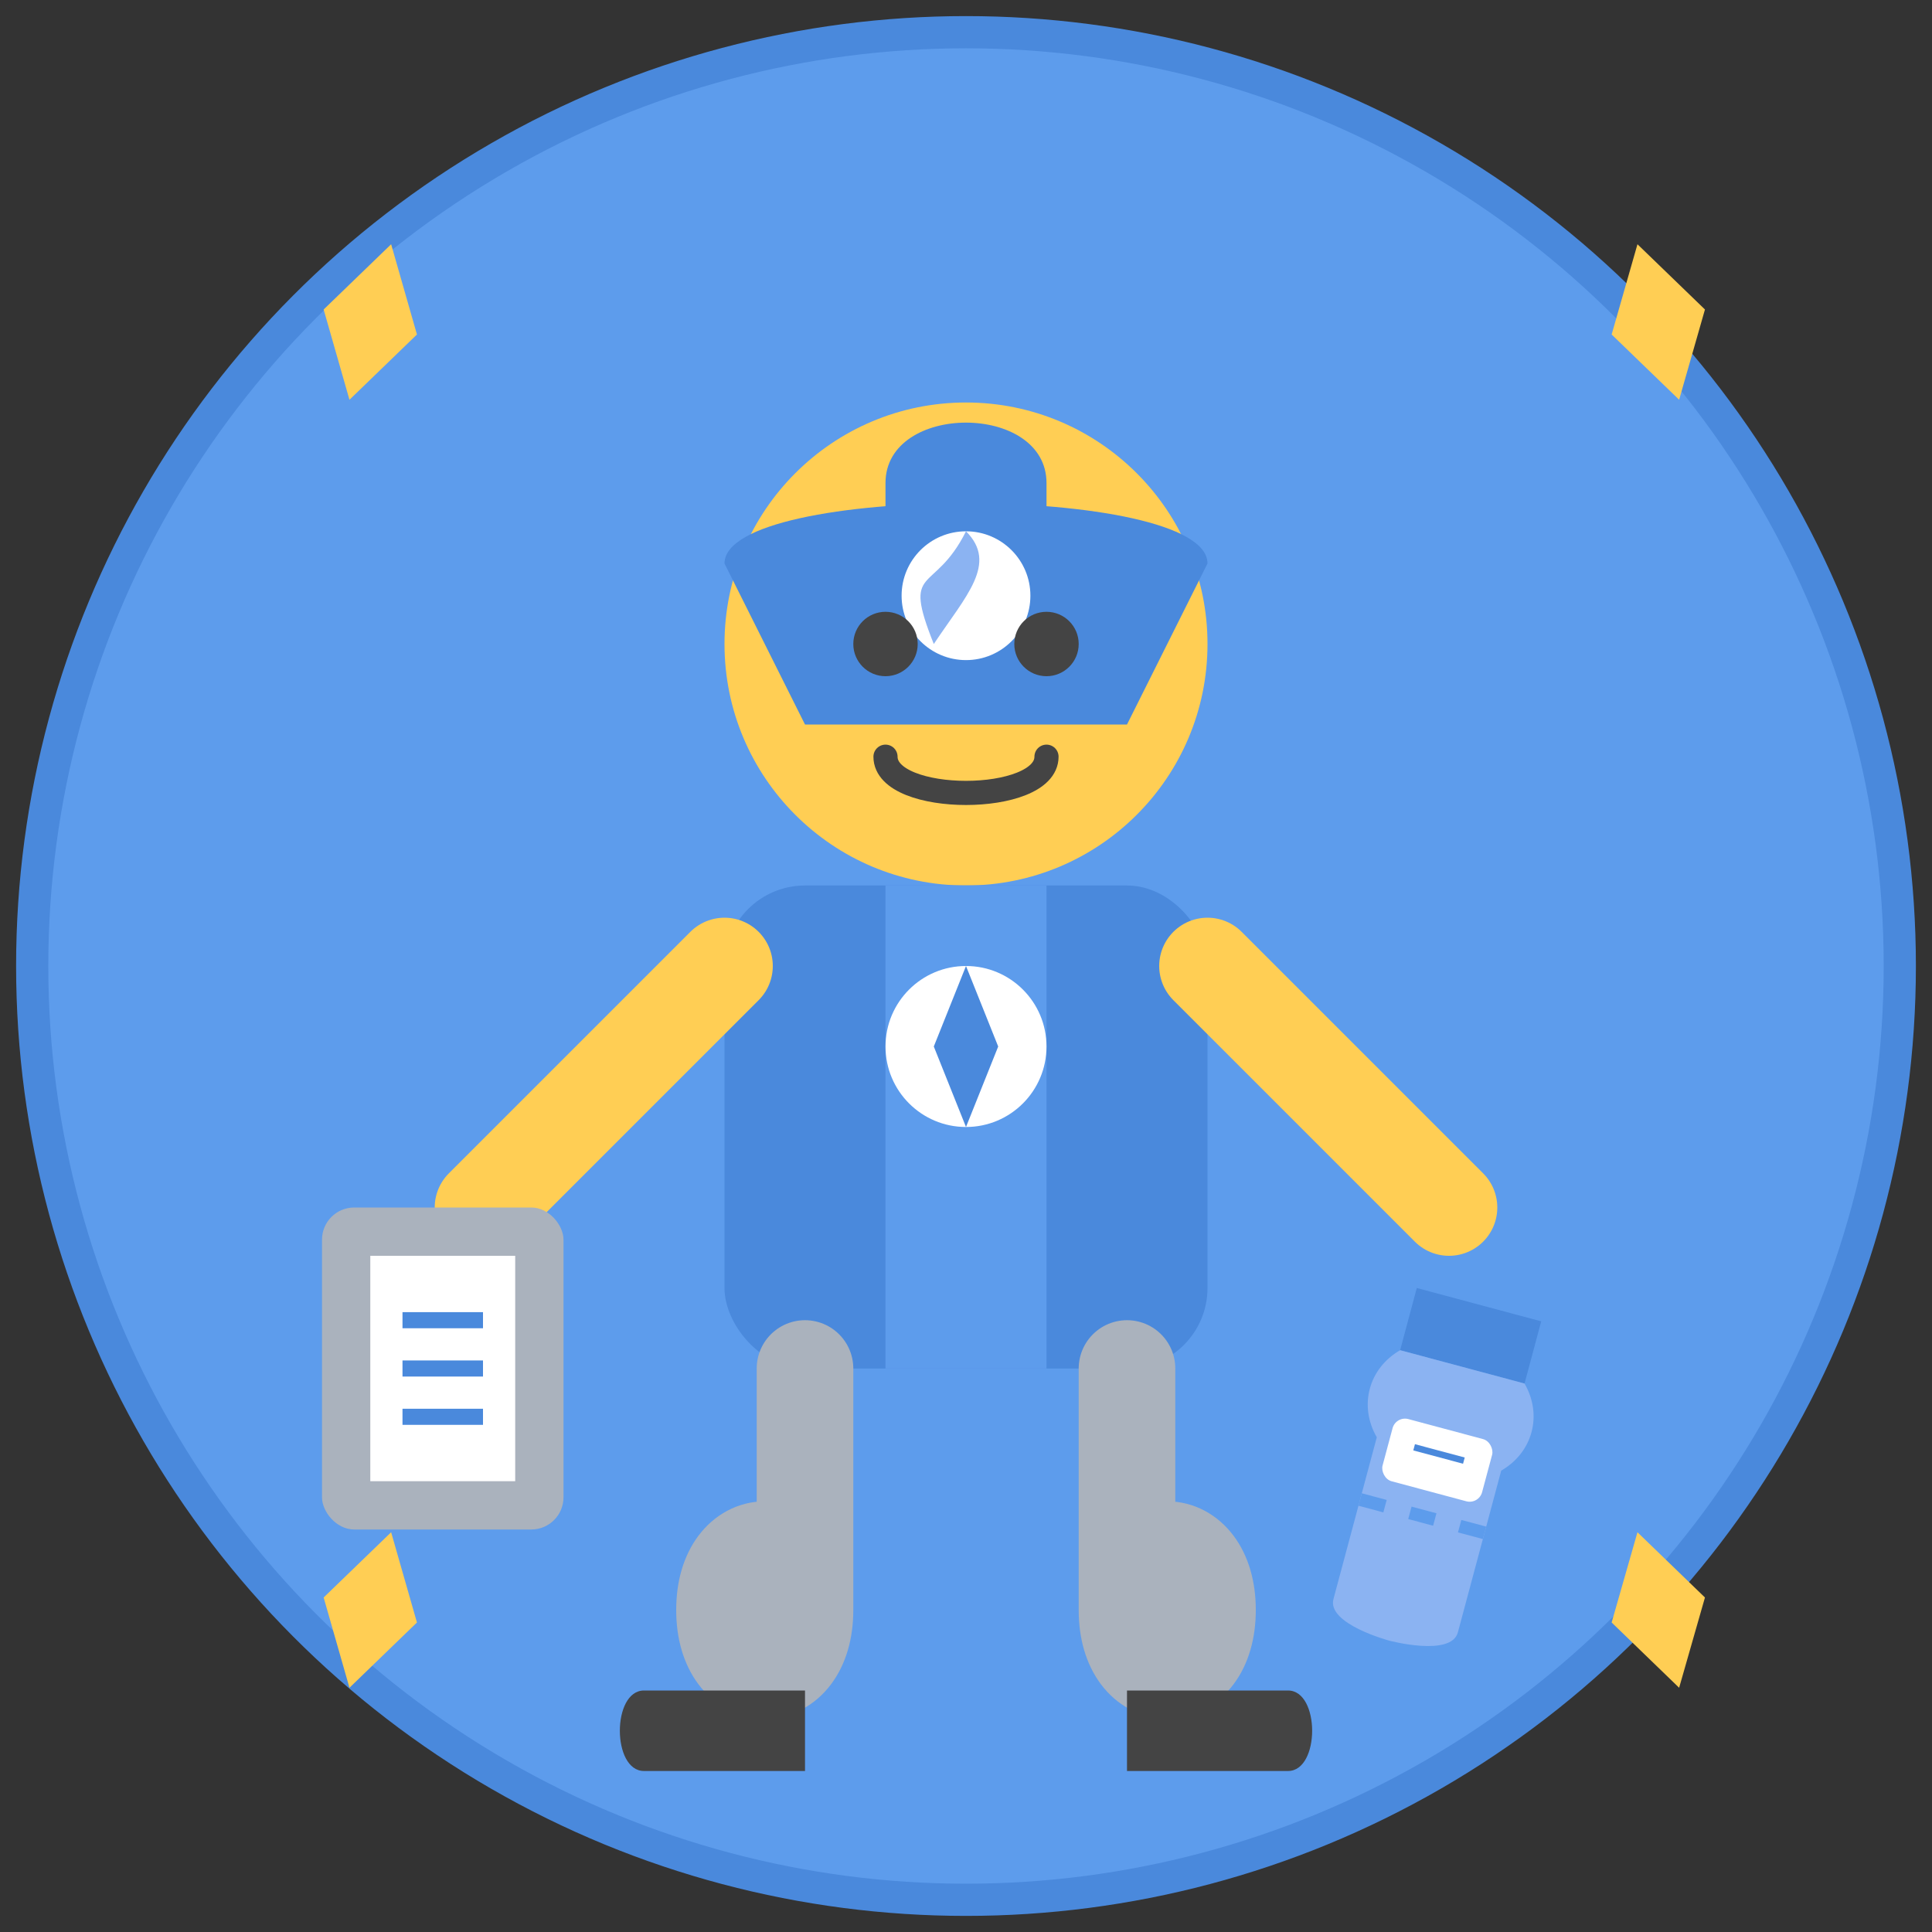 <?xml version="1.0" encoding="UTF-8"?>
<svg width="120" height="120" viewBox="0 0 120 120" xmlns="http://www.w3.org/2000/svg">
  <rect x="0" y="0" width="120" height="120" fill="#333333" stroke="none"/>
  <!-- Background circle for icon consistency -->
  <circle cx="60" cy="60" r="58" fill="#5D9CEC" stroke="#4A89DC" stroke-width="2" />
  
  <!-- Delivery person with retro styling -->
  <g transform="translate(30, 25)">
    <!-- Head -->
    <circle cx="30" cy="15" r="15" fill="#FFCE54" />
    
    <!-- Delivery cap -->
    <path d="M15 10C15 5 45 5 45 10L40 20H20L15 10Z" fill="#4A89DC" />
    <path d="M25 5C25 0 35 0 35 5V10H25V5Z" fill="#4A89DC" />
    
    <!-- Cap emblem -->
    <circle cx="30" cy="12" r="4" fill="#FFFFFF" />
    <path d="M30 8C28 12 26 10 28 15C30 12 32 10 30 8Z" fill="#8BB3F2" />
    
    <!-- Face -->
    <circle cx="25" cy="15" r="2" fill="#444444" />
    <circle cx="35" cy="15" r="2" fill="#444444" />
    <path d="M25 22C25 25 35 25 35 22" fill="none" stroke="#444444" stroke-width="1.5" stroke-linecap="round" />
    
    <!-- Body -->
    <rect x="15" y="30" width="30" height="30" rx="5" fill="#4A89DC" />
    
    <!-- Uniform details -->
    <rect x="25" y="30" width="10" height="30" fill="#5D9CEC" />
    <circle cx="30" cy="40" r="5" fill="#FFFFFF" />
    <path d="M30 35L28 40L30 45L32 40L30 35Z" fill="#4A89DC" />
    
    <!-- Arms -->
    <g transform="translate(0, 35)">
      <!-- Left arm - holding clipboard -->
      <path d="M15 0C10 5 5 10 0 15" fill="none" stroke="#FFCE54" stroke-width="6" stroke-linecap="round" />
      <rect x="-10" y="15" width="15" height="20" rx="2" fill="#AAB2BD" />
      <rect x="-7" y="18" width="9" height="14" fill="#FFFFFF" />
      <path d="M-5 22H0M-5 25H0M-5 28H0" stroke="#4A89DC" stroke-width="1" />
      
      <!-- Right arm - holding water bottle -->
      <path d="M45 0C50 5 55 10 60 15" fill="none" stroke="#FFCE54" stroke-width="6" stroke-linecap="round" />
      
      <!-- Water bottle in hand -->
      <g transform="translate(58, 20) scale(0.8) rotate(15)">
        <path d="M0 0H10V5H0V0Z" fill="#4A89DC" />
        <path d="M0 5C-2 7 -2 10 0 12V25C0 27 5 27 5 27C5 27 10 27 10 25V12C12 10 12 7 10 5H0Z" fill="#8BB3F2" />
        
        <!-- Water level -->
        <path d="M0 17H10" stroke="#5D9CEC" stroke-width="1" stroke-dasharray="2" />
        
        <!-- Label -->
        <rect x="1" y="10" width="8" height="5" rx="1" fill="#FFFFFF" />
        <path d="M3 12H7" stroke="#4A89DC" stroke-width="0.5" />
      </g>
    </g>
    
    <!-- Legs -->
    <path d="M20 60V75C20 80 15 80 15 75C15 70 20 70 20 75" fill="none" stroke="#AAB2BD" stroke-width="6" stroke-linecap="round" />
    <path d="M40 60V75C40 80 45 80 45 75C45 70 40 70 40 75" fill="none" stroke="#AAB2BD" stroke-width="6" stroke-linecap="round" />
    
    <!-- Shoes -->
    <path d="M10 80H20V85H10C8 85 8 80 10 80Z" fill="#444444" />
    <path d="M40 80H50C52 80 52 85 50 85H40V80Z" fill="#444444" />
  </g>
  
  <!-- Retro decorative elements -->
  <path d="M20 20L23 15L26 20L23 25Z" fill="#FFCE54" transform="rotate(15 23 20)" />
  <path d="M100 20L103 15L106 20L103 25Z" fill="#FFCE54" transform="rotate(-15 103 20)" />
  <path d="M20 100L23 95L26 100L23 105Z" fill="#FFCE54" transform="rotate(15 23 100)" />
  <path d="M100 100L103 95L106 100L103 105Z" fill="#FFCE54" transform="rotate(-15 103 100)" />
</svg>